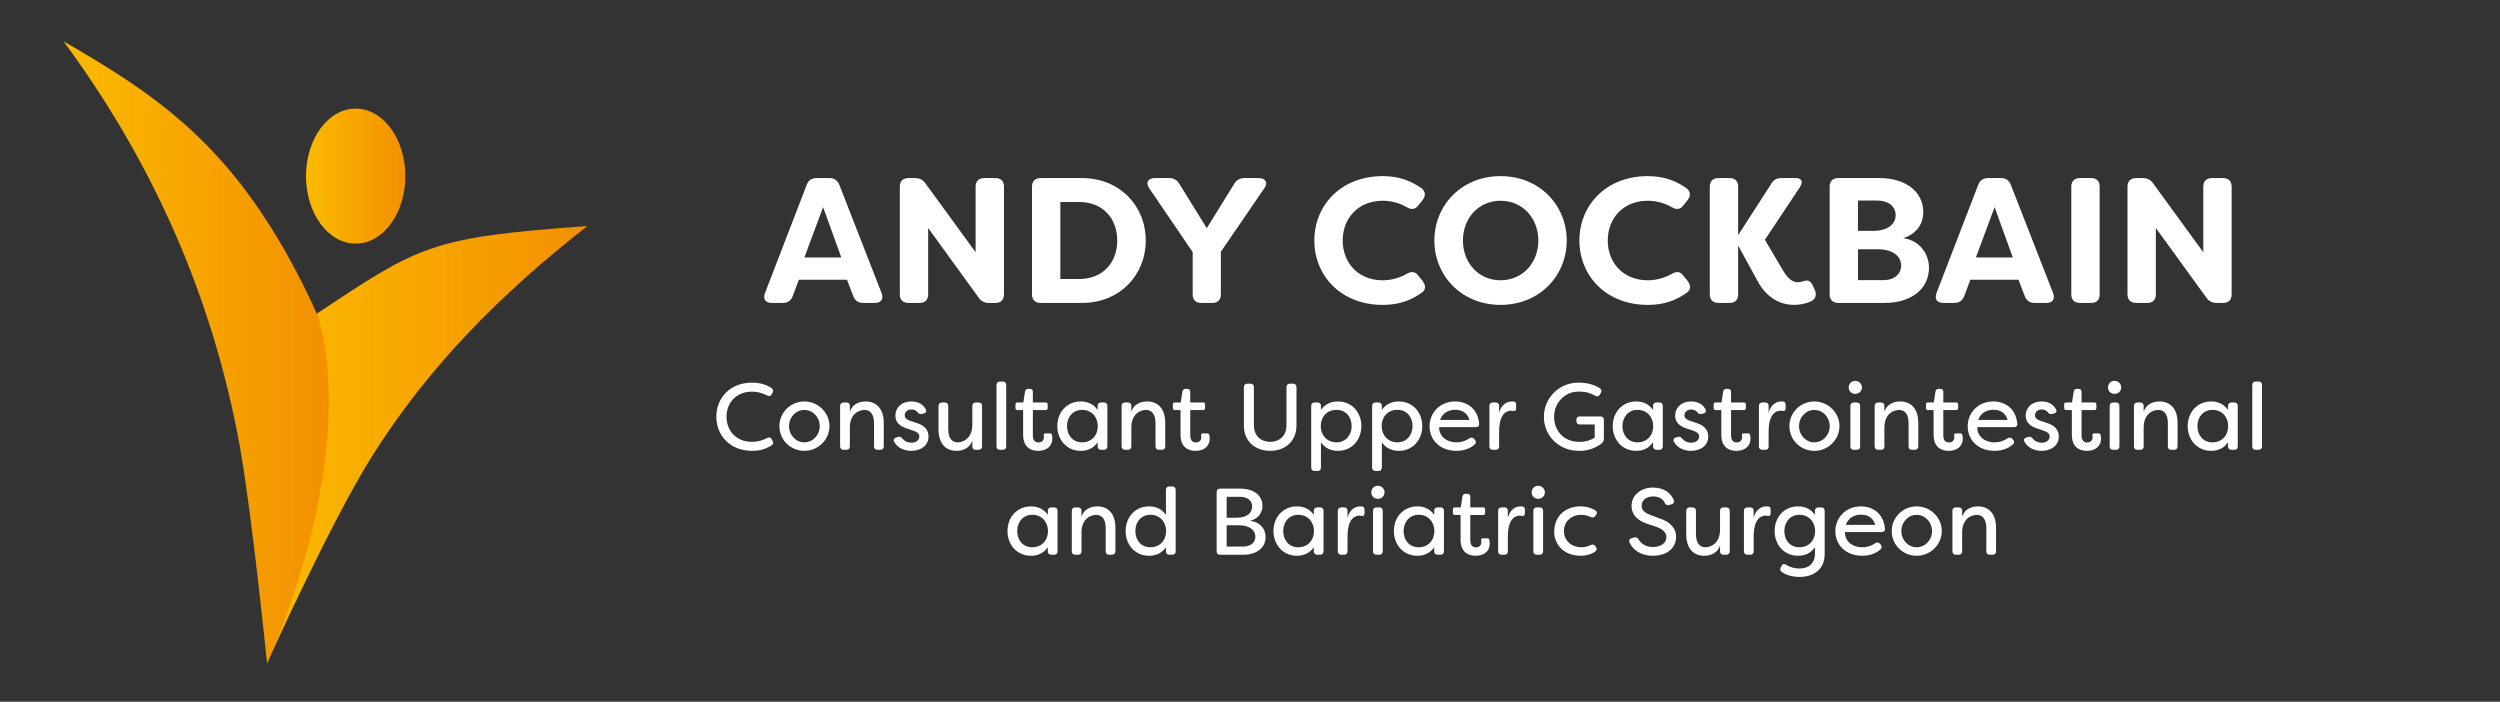 <?xml version="1.0" encoding="UTF-8"?><svg id="Layer_1" xmlns="http://www.w3.org/2000/svg" xmlns:xlink="http://www.w3.org/1999/xlink" viewBox="0 0 1920 538.94"><rect x="0" y="0" width="1920" height="538.94" fill="#333333" stroke="none"/><defs><style>.cls-1{fill:url(#linear-gradient);}.cls-1,.cls-2,.cls-3,.cls-4{stroke-width:0px;}.cls-2{fill:url(#linear-gradient-2);}.cls-3{fill:url(#linear-gradient-3);}.cls-4{fill:#fff;}</style><linearGradient id="linear-gradient" x1="235.01" y1="135.26" x2="311.32" y2="135.26" gradientUnits="userSpaceOnUse"><stop offset="0" stop-color="#fbba00"/><stop offset="1" stop-color="#f39000"/></linearGradient><linearGradient id="linear-gradient-2" x1="205.19" y1="341.65" x2="451.09" y2="341.65" xlink:href="#linear-gradient"/><linearGradient id="linear-gradient-3" x1="48.85" y1="270.74" x2="252.52" y2="270.74" xlink:href="#linear-gradient"/></defs><path class="cls-4" d="M587.5,225.11l32.05-83.14c1.24-3.42,3.84-5.21,7.67-5.21h9.73c3.83,0,6.3,1.79,7.67,5.21l32.46,83.14c1.64,4.52-.28,7.54-5.2,7.54h-8.91c-3.7,0-6.3-1.64-7.67-5.21l-4.79-12.6h-36.98l-4.66,12.46c-1.37,3.56-3.84,5.34-7.54,5.34h-8.62c-4.93,0-6.85-3.01-5.21-7.54ZM646.12,197.72l-13.97-38.62-14.38,38.62h28.35Z"/><path class="cls-4" d="M691.06,226.07v-82.73c0-4.25,2.47-6.58,6.71-6.58h4.93c3.56,0,6.03,1.24,8.08,4.12l38.49,52.86v-50.4c0-4.25,2.46-6.58,6.71-6.58h8.49c4.25,0,6.58,2.33,6.58,6.58v82.73c0,4.25-2.33,6.58-6.58,6.58h-4.93c-3.43,0-6.03-1.24-7.95-4.11l-38.76-53.42v50.95c0,4.25-2.33,6.58-6.57,6.58h-8.5c-4.24,0-6.71-2.33-6.71-6.58Z"/><path class="cls-4" d="M792.57,226.07v-82.73c0-4.25,2.46-6.58,6.71-6.58h31.64c29.17,0,49.03,21.51,49.03,47.95s-19.86,47.94-49.03,47.94h-31.64c-4.25,0-6.71-2.33-6.71-6.58ZM828.73,214.29c18.22,0,29.31-12.6,29.31-29.58s-11.1-29.59-29.31-29.59h-14.38v59.17h14.38Z"/><path class="cls-4" d="M915.98,226.07v-32.46l-33.29-48.9c-3.15-4.38-1.09-7.95,4.25-7.95h10.82c3.56,0,6.03,1.24,7.95,4.38l21.09,34.11,21.1-34.11c1.91-3.01,4.38-4.38,7.94-4.38h10.82c5.34,0,7.4,3.56,4.25,7.95l-33.29,48.62v32.74c0,4.25-2.33,6.58-6.57,6.58h-8.49c-4.25,0-6.58-2.33-6.58-6.58Z"/><path class="cls-4" d="M1009.41,184.71c0-26.72,20.14-49.45,52.6-49.45,12.33,0,21.37,3.56,29.31,9.04,3.43,2.33,3.84,5.75,1.37,9.18l-3.42,4.25c-2.46,3.42-5.48,3.42-9.18,1.23-5.48-3.15-12.06-4.79-18.08-4.79-19.17,0-30.82,13.7-30.82,30.55s11.65,30.54,30.82,30.54c6.03,0,12.61-1.64,18.08-4.79,3.7-2.2,6.71-2.2,9.18,1.24l3.42,4.24c2.47,3.56,2.33,6.58-.68,8.77-8.08,5.75-17.26,9.45-30,9.45-32.46,0-52.6-22.73-52.6-49.44Z"/><path class="cls-4" d="M1101.6,184.71c0-26.98,20.82-49.45,50.82-49.45s50.82,22.47,50.82,49.45-20.82,49.44-50.82,49.44-50.82-22.46-50.82-49.44ZM1181.46,184.71c0-16.99-12.05-30.55-29.04-30.55s-28.9,13.56-28.9,30.55,11.92,30.54,28.9,30.54,29.04-13.56,29.04-30.54Z"/><path class="cls-4" d="M1212.97,184.71c0-26.72,20.14-49.45,52.6-49.45,12.33,0,21.36,3.56,29.31,9.04,3.42,2.33,3.83,5.75,1.37,9.18l-3.42,4.25c-2.47,3.42-5.48,3.42-9.18,1.23-5.48-3.15-12.06-4.79-18.08-4.79-19.18,0-30.82,13.7-30.82,30.55s11.64,30.54,30.82,30.54c6.03,0,12.6-1.64,18.08-4.79,3.7-2.2,6.7-2.2,9.18,1.24l3.42,4.24c2.46,3.56,2.33,6.58-.68,8.77-8.08,5.75-17.26,9.45-30,9.45-32.46,0-52.6-22.73-52.6-49.44Z"/><path class="cls-4" d="M1349.13,214.56l-14.24-26.02v37.53c0,4.25-2.33,6.58-6.58,6.58h-8.49c-4.25,0-6.71-2.33-6.71-6.58v-82.73c0-4.25,2.46-6.58,6.71-6.58h8.49c4.25,0,6.58,2.33,6.58,6.58v37.25l25.34-39.31c1.78-3.16,4.24-4.52,7.81-4.52h10.95c4.93,0,6.03,2.75,3.16,7.26l-26.71,40.13,12.87,21.78c4.38,7.94,8.22,11.09,13.01,10.82.96-.14,2.74-.42,4.25-.96,3.56-1.09,5.2.41,6.85,3.97l1.37,3.01c1.64,3.69.68,7.26-3.7,9.03-3.97,1.64-8.22,2.33-12.32,2.33-12.46,0-22.6-7.4-28.63-19.59Z"/><path class="cls-4" d="M1481.45,205.52c0,16.44-13.56,27.12-34.1,27.12h-35.47c-4.25,0-6.71-2.33-6.71-6.58v-82.73c0-4.25,2.46-6.58,6.71-6.58h31.5c19.45,0,33.7,9.87,33.7,26.3,0,7.95-4.24,16.16-15.34,19.86,13.15,1.79,19.72,12.87,19.72,22.6ZM1426.94,154.03v23.28h11.5c12.32,0,17.39-5.89,17.39-12.06,0-7.12-6.03-11.23-14.11-11.23h-14.79ZM1460.08,203.88c0-6.3-5.34-12.46-18.08-12.46h-15.06v23.7h19.59c8.62,0,13.56-4.93,13.56-11.24Z"/><path class="cls-4" d="M1487.21,225.11l32.05-83.14c1.24-3.42,3.84-5.21,7.67-5.21h9.73c3.83,0,6.3,1.79,7.67,5.21l32.46,83.14c1.64,4.52-.28,7.54-5.2,7.54h-8.91c-3.7,0-6.3-1.64-7.67-5.21l-4.79-12.6h-36.98l-4.66,12.46c-1.37,3.56-3.84,5.34-7.54,5.34h-8.62c-4.93,0-6.85-3.01-5.21-7.54ZM1545.83,197.72l-13.97-38.62-14.38,38.62h28.35Z"/><path class="cls-4" d="M1590.76,226.07v-82.73c0-4.25,2.47-6.58,6.71-6.58h8.5c4.24,0,6.57,2.33,6.57,6.58v82.73c0,4.25-2.33,6.58-6.57,6.58h-8.5c-4.24,0-6.71-2.33-6.71-6.58Z"/><path class="cls-4" d="M1633.92,226.07v-82.73c0-4.25,2.46-6.58,6.71-6.58h4.93c3.56,0,6.03,1.24,8.08,4.12l38.5,52.86v-50.4c0-4.25,2.46-6.58,6.7-6.58h8.5c4.24,0,6.57,2.33,6.57,6.58v82.73c0,4.25-2.33,6.58-6.57,6.58h-4.93c-3.42,0-6.03-1.24-7.95-4.11l-38.76-53.42v50.95c0,4.25-2.33,6.58-6.58,6.58h-8.49c-4.25,0-6.71-2.33-6.71-6.58Z"/><path class="cls-4" d="M550.14,320.06c0-14.14,10.23-26.19,27.49-26.19,6.31,0,10.88,1.6,14.8,4.14,1.38.94,1.67,2.1.87,3.63l-.65,1.16c-.79,1.46-2.03,1.74-3.63.87-3.19-1.74-7.4-2.9-11.39-2.9-12.48,0-19.66,8.85-19.66,19.29s7.18,19.29,19.66,19.29c3.99,0,8.2-1.16,11.39-2.9,1.6-.87,2.83-.58,3.63.87l.65,1.16c.8,1.52.65,2.53-.43,3.34-3.99,2.68-8.63,4.42-15.23,4.42-17.26,0-27.49-12.04-27.49-26.19Z"/><path class="cls-4" d="M598.59,327.25c0-10.45,8.55-18.93,19.15-18.93s19.29,8.56,19.29,18.93-8.63,19-19.29,19-19.15-8.41-19.15-19ZM629.56,327.32c0-6.89-5.23-12.48-11.83-12.48s-11.75,5.59-11.75,12.48,5.3,12.4,11.75,12.4,11.83-5.51,11.83-12.4Z"/><path class="cls-4" d="M645.21,342.84v-31.12c0-1.67,1.02-2.61,2.68-2.61h2.18c1.67,0,2.61.94,2.61,2.61v4.5c1.59-5.08,6.23-7.91,12.11-7.91,8.05,0,13.93,5.23,13.93,16.61v17.92c0,1.67-1.02,2.61-2.68,2.61h-2.17c-1.67,0-2.61-.94-2.61-2.61v-17.85c0-7.47-3.42-10.16-7.26-10.16s-11.32,2.54-11.32,13.57v14.44c0,1.67-.94,2.61-2.61,2.61h-2.18c-1.67,0-2.68-.94-2.68-2.61Z"/><path class="cls-4" d="M686.69,339.22c-.87-1.67,0-2.83,1.75-3.27l1.52-.43c1.46-.36,2.32.29,3.27,1.52,1.45,1.82,3.92,2.97,6.74,2.97,3.49,0,6.1-2.03,6.1-4.78,0-2.32-1.96-3.56-4.5-4.42l-4.86-1.67c-5.59-1.67-9.07-4.79-9.07-9.94,0-6.24,4.93-10.88,12.19-10.88,4.42,0,8.7,1.52,11.1,5.95.94,1.67.08,2.97-1.67,3.34l-1.38.29c-1.52.43-2.39-.22-3.41-1.53-1.24-1.45-2.83-1.89-4.42-1.89-3.19,0-5.23,1.96-5.23,4.5,0,2.32,2.1,3.56,4.21,4.21l5.22,1.74c6.96,2.17,8.85,6.45,8.85,10.37,0,6.96-6.09,10.95-13.2,10.95-5.59,0-10.73-2.39-13.2-7.03Z"/><path class="cls-4" d="M720.78,329.64v-17.92c0-1.67.94-2.61,2.61-2.61h2.18c1.67,0,2.68.94,2.68,2.61v17.85c0,7.4,3.34,10.15,7.18,10.15s11.32-2.6,11.32-13.56v-14.44c0-1.67.94-2.61,2.61-2.61h2.18c1.67,0,2.68.94,2.68,2.61v31.12c0,1.67-1.02,2.61-2.68,2.61h-2.18c-1.67,0-2.61-.94-2.61-2.61v-4.5c-1.59,5.08-6.23,7.91-12.11,7.91-8.05,0-13.86-5.23-13.86-16.61Z"/><path class="cls-4" d="M765.31,342.84v-47.23c0-1.67,1.02-2.6,2.68-2.6h2.17c1.67,0,2.61.94,2.61,2.6v47.23c0,1.67-.94,2.61-2.61,2.61h-2.17c-1.67,0-2.68-.94-2.68-2.61Z"/><path class="cls-4" d="M785.76,333.92v-19h-4.43c-.94,0-1.45-.58-1.45-1.53v-2.82c0-.94.5-1.46,1.45-1.46h4.57l1.31-8.34c.22-1.38,1.02-2.1,2.32-2.1h1.53c1.38,0,2.17.87,2.17,2.24v8.2h9.94c.94,0,1.45.51,1.45,1.46v2.82c0,.94-.5,1.53-1.45,1.53h-9.94v19.44c0,3.92,1.89,5.45,4.21,5.45s4.28-1.31,4.28-3.92c0-.29,0-.8-.15-1.38-.14-1.02.29-1.67,1.31-1.67h3.34c.87,0,1.53.36,1.67,1.31.29,1.23.29,2.61.29,2.68,0,5.44-3.92,9.43-10.88,9.43-5.8,0-11.53-2.97-11.53-12.33Z"/><path class="cls-4" d="M812.01,327.25c0-10.45,7.18-18.93,17.99-18.93,4.86,0,9.58,1.67,12.98,6.52v-3.12c0-1.67,1.02-2.61,2.68-2.61h2.18c1.67,0,2.61.94,2.61,2.61v31.12c0,1.67-.94,2.61-2.61,2.61h-2.18c-1.67,0-2.68-.94-2.68-2.61v-3.12c-3.41,4.86-8.12,6.53-12.98,6.53-10.81,0-17.99-8.56-17.99-19ZM843.13,327.25c-.08-7.18-4.93-12.48-12.12-12.48s-11.54,5.74-11.54,12.48,4.21,12.47,11.54,12.47,12.04-5.29,12.12-12.47Z"/><path class="cls-4" d="M861.4,342.84v-31.12c0-1.67,1.02-2.61,2.68-2.61h2.17c1.67,0,2.61.94,2.61,2.61v4.5c1.6-5.08,6.24-7.91,12.12-7.91,8.05,0,13.93,5.23,13.93,16.61v17.92c0,1.67-1.02,2.61-2.68,2.61h-2.18c-1.67,0-2.61-.94-2.61-2.61v-17.85c0-7.47-3.41-10.16-7.26-10.16s-11.32,2.54-11.32,13.57v14.44c0,1.67-.94,2.61-2.61,2.61h-2.17c-1.67,0-2.68-.94-2.68-2.61Z"/><path class="cls-4" d="M906.65,333.92v-19h-4.43c-.94,0-1.45-.58-1.45-1.53v-2.82c0-.94.5-1.46,1.45-1.46h4.57l1.31-8.34c.22-1.38,1.02-2.1,2.32-2.1h1.53c1.38,0,2.17.87,2.17,2.24v8.2h9.94c.94,0,1.45.51,1.45,1.46v2.82c0,.94-.5,1.53-1.45,1.53h-9.94v19.44c0,3.92,1.89,5.45,4.21,5.45s4.28-1.31,4.28-3.92c0-.29,0-.8-.15-1.38-.14-1.02.29-1.67,1.31-1.67h3.34c.87,0,1.53.36,1.67,1.31.29,1.23.29,2.61.29,2.68,0,5.44-3.92,9.43-10.88,9.43-5.8,0-11.53-2.97-11.53-12.33Z"/><path class="cls-4" d="M955.31,326.59v-29.3c0-1.68,1.02-2.61,2.61-2.61h2.46c1.67,0,2.61.94,2.61,2.61v29.3c0,8.56,5.81,12.76,12.48,12.76s12.55-4.2,12.55-12.76v-29.3c0-1.68.94-2.61,2.61-2.61h2.39c1.67,0,2.68.94,2.68,2.61v29.3c0,12.91-9.29,19.66-20.24,19.66s-20.17-6.74-20.17-19.66Z"/><path class="cls-4" d="M1007.01,359.09v-47.37c0-1.67,1.02-2.61,2.68-2.61h2.18c1.67,0,2.61.94,2.61,2.61v3.12c3.41-4.86,8.19-6.52,13.05-6.52,10.81,0,17.99,8.48,17.99,18.93s-7.18,19-17.99,19c-4.86,0-9.65-1.67-13.05-6.53v19.37c0,1.67-.94,2.61-2.61,2.61h-2.18c-1.67,0-2.68-.94-2.68-2.61ZM1038.07,327.25c0-6.74-4.21-12.48-11.61-12.48s-12.05,5.3-12.12,12.48c.07,7.18,5,12.47,12.12,12.47s11.61-5.66,11.61-12.47Z"/><path class="cls-4" d="M1053.79,359.09v-47.37c0-1.67,1.02-2.61,2.68-2.61h2.18c1.67,0,2.61.94,2.61,2.61v3.12c3.41-4.86,8.19-6.52,13.05-6.52,10.81,0,17.99,8.48,17.99,18.93s-7.18,19-17.99,19c-4.86,0-9.65-1.67-13.05-6.53v19.37c0,1.67-.94,2.61-2.61,2.61h-2.18c-1.67,0-2.68-.94-2.68-2.61ZM1084.84,327.25c0-6.74-4.21-12.48-11.61-12.48s-12.05,5.3-12.12,12.48c.07,7.18,5,12.47,12.12,12.47s11.61-5.66,11.61-12.47Z"/><path class="cls-4" d="M1097.89,327.39c0-10.59,8.26-19.07,19.59-19.07,9.14,0,17.48,5.44,18.49,17.04.22,1.74-.79,2.68-2.53,2.68h-28.15c-.22,6.75,5.37,11.68,13.28,11.68,3.56,0,6.74-.94,9.87-3.05,1.38-.87,2.53-.79,3.7.36l.5.58c1.16,1.24,1.16,2.75-.5,4.14-4.21,3.41-9.07,4.49-13.64,4.49-12.77,0-20.6-8.48-20.6-18.86ZM1128.57,322.53c-1.89-6.46-6.96-7.84-10.95-7.84-4.21,0-9.43,1.67-11.68,7.84h22.63Z"/><path class="cls-4" d="M1143.86,342.84v-31.12c0-1.67,1.02-2.61,2.68-2.61h2.17c1.67,0,2.61.94,2.61,2.61v5.52c1.24-5.81,5.37-8.92,9.72-8.92l1.6.07c1.53.22,1.75,1.45,1.75,2.9v2.1c0,1.82-.73,2.54-1.96,2.25-.65-.15-1.31-.22-1.96-.22-2.61,0-9.14,1.31-9.14,16.18v11.24c0,1.67-.94,2.61-2.61,2.61h-2.17c-1.67,0-2.68-.94-2.68-2.61Z"/><path class="cls-4" d="M1185.7,320.21c0-14.66,11.76-26.34,26.41-26.34,6.24,0,11.53,1.16,16.46,4.21,1.38.87,1.67,2.1.87,3.63l-.72,1.24c-.8,1.59-2.03,1.81-3.63.94-5.66-3.05-9.14-3.12-12.98-3.12-10.3,0-18.57,8.56-18.57,19.37,0,9.73,6.52,19.22,19.59,19.22,4.42,0,8.19-1.09,11.61-3.26v-10.09h-11.47c-1.67,0-2.61-1.02-2.61-2.68v-.87c0-1.67.94-2.6,2.61-2.6h15.89c1.67,0,2.61.94,2.61,2.6v14.66c0,1.38-.58,2.53-2.25,3.84-5.8,4.28-12.11,5.3-16.75,5.3-15.75,0-27.06-11.75-27.06-26.04Z"/><path class="cls-4" d="M1238.57,327.25c0-10.45,7.18-18.93,18-18.93,4.86,0,9.57,1.67,12.98,6.52v-3.12c0-1.67,1.02-2.61,2.68-2.61h2.17c1.67,0,2.61.94,2.61,2.61v31.12c0,1.67-.94,2.61-2.61,2.61h-2.17c-1.67,0-2.68-.94-2.68-2.61v-3.12c-3.42,4.86-8.13,6.53-12.98,6.53-10.81,0-18-8.56-18-19ZM1269.69,327.25c-.07-7.18-4.93-12.48-12.11-12.48s-11.54,5.74-11.54,12.48,4.2,12.47,11.54,12.47,12.04-5.29,12.11-12.47Z"/><path class="cls-4" d="M1285.56,339.22c-.87-1.67,0-2.83,1.74-3.27l1.53-.43c1.45-.36,2.32.29,3.27,1.52,1.45,1.82,3.91,2.97,6.74,2.97,3.48,0,6.09-2.03,6.09-4.78,0-2.32-1.96-3.56-4.49-4.42l-4.86-1.67c-5.59-1.67-9.07-4.79-9.07-9.94,0-6.24,4.93-10.88,12.19-10.88,4.42,0,8.7,1.52,11.1,5.95.94,1.67.07,2.97-1.67,3.34l-1.38.29c-1.53.43-2.39-.22-3.41-1.53-1.24-1.45-2.83-1.89-4.43-1.89-3.19,0-5.23,1.96-5.23,4.5,0,2.32,2.11,3.56,4.21,4.21l5.23,1.74c6.96,2.17,8.85,6.45,8.85,10.37,0,6.96-6.1,10.95-13.2,10.95-5.59,0-10.74-2.39-13.2-7.03Z"/><path class="cls-4" d="M1321.97,333.92v-19h-4.43c-.94,0-1.45-.58-1.45-1.53v-2.82c0-.94.5-1.46,1.45-1.46h4.57l1.31-8.34c.22-1.38,1.02-2.1,2.32-2.1h1.53c1.38,0,2.17.87,2.17,2.24v8.2h9.94c.94,0,1.45.51,1.45,1.46v2.82c0,.94-.5,1.53-1.45,1.53h-9.94v19.44c0,3.92,1.89,5.45,4.21,5.45s4.28-1.31,4.28-3.92c0-.29,0-.8-.15-1.38-.14-1.02.29-1.67,1.31-1.67h3.34c.87,0,1.53.36,1.67,1.31.29,1.23.29,2.61.29,2.68,0,5.44-3.92,9.43-10.88,9.43-5.8,0-11.53-2.97-11.53-12.33Z"/><path class="cls-4" d="M1350.83,342.84v-31.12c0-1.67,1.02-2.61,2.68-2.61h2.18c1.67,0,2.61.94,2.61,2.61v5.52c1.23-5.81,5.37-8.92,9.72-8.92l1.6.07c1.52.22,1.74,1.45,1.74,2.9v2.1c0,1.82-.72,2.54-1.96,2.25-.65-.15-1.31-.22-1.96-.22-2.61,0-9.14,1.31-9.14,16.18v11.24c0,1.67-.94,2.61-2.61,2.61h-2.18c-1.67,0-2.68-.94-2.68-2.61Z"/><path class="cls-4" d="M1374.26,327.25c0-10.45,8.56-18.93,19.15-18.93s19.29,8.56,19.29,18.93-8.63,19-19.29,19-19.15-8.41-19.15-19ZM1405.23,327.32c0-6.89-5.22-12.48-11.82-12.48s-11.76,5.59-11.76,12.48,5.3,12.4,11.76,12.4,11.82-5.51,11.82-12.4Z"/><path class="cls-4" d="M1419.79,297.57c0-2.82,2.11-5.08,5-5.08s5.15,2.25,5.15,5.08-2.25,4.93-5.15,4.93-5-2.17-5-4.93ZM1421.1,342.84v-31.12c0-1.67,1.02-2.61,2.68-2.61h2.18c1.67,0,2.61.94,2.61,2.61v31.12c0,1.67-.94,2.61-2.61,2.61h-2.18c-1.67,0-2.68-.94-2.68-2.61Z"/><path class="cls-4" d="M1439.74,342.84v-31.12c0-1.67,1.02-2.61,2.68-2.61h2.18c1.67,0,2.61.94,2.61,2.61v4.5c1.59-5.08,6.23-7.91,12.11-7.91,8.05,0,13.93,5.23,13.93,16.61v17.92c0,1.67-1.02,2.61-2.68,2.61h-2.17c-1.67,0-2.61-.94-2.61-2.61v-17.85c0-7.47-3.42-10.16-7.26-10.16s-11.32,2.54-11.32,13.57v14.44c0,1.67-.94,2.61-2.61,2.61h-2.18c-1.67,0-2.68-.94-2.68-2.61Z"/><path class="cls-4" d="M1485,333.92v-19h-4.43c-.94,0-1.45-.58-1.45-1.53v-2.82c0-.94.5-1.46,1.45-1.46h4.57l1.31-8.34c.22-1.38,1.02-2.1,2.32-2.1h1.53c1.38,0,2.17.87,2.17,2.24v8.2h9.94c.94,0,1.45.51,1.45,1.46v2.82c0,.94-.5,1.53-1.45,1.53h-9.94v19.44c0,3.92,1.89,5.45,4.21,5.45s4.28-1.31,4.28-3.92c0-.29,0-.8-.15-1.38-.14-1.02.29-1.67,1.31-1.67h3.34c.87,0,1.53.36,1.67,1.31.29,1.23.29,2.61.29,2.68,0,5.44-3.92,9.43-10.88,9.43-5.8,0-11.53-2.97-11.53-12.33Z"/><path class="cls-4" d="M1511.18,327.39c0-10.59,8.26-19.07,19.59-19.07,9.14,0,17.48,5.44,18.49,17.04.22,1.74-.79,2.68-2.53,2.68h-28.15c-.22,6.75,5.37,11.68,13.28,11.68,3.56,0,6.74-.94,9.87-3.05,1.38-.87,2.53-.79,3.7.36l.5.58c1.16,1.24,1.16,2.75-.5,4.14-4.21,3.41-9.07,4.49-13.64,4.49-12.77,0-20.6-8.48-20.6-18.86ZM1541.86,322.53c-1.89-6.46-6.96-7.84-10.95-7.84-4.21,0-9.43,1.67-11.68,7.84h22.63Z"/><path class="cls-4" d="M1554.76,339.22c-.87-1.67,0-2.83,1.75-3.27l1.52-.43c1.46-.36,2.32.29,3.27,1.52,1.45,1.82,3.92,2.97,6.74,2.97,3.49,0,6.1-2.03,6.1-4.78,0-2.32-1.96-3.56-4.5-4.42l-4.86-1.67c-5.59-1.67-9.07-4.79-9.07-9.94,0-6.24,4.93-10.88,12.19-10.88,4.42,0,8.7,1.52,11.1,5.95.94,1.67.08,2.97-1.67,3.34l-1.38.29c-1.52.43-2.39-.22-3.41-1.53-1.24-1.45-2.83-1.89-4.42-1.89-3.19,0-5.23,1.96-5.23,4.5,0,2.32,2.1,3.56,4.21,4.21l5.22,1.74c6.96,2.17,8.85,6.45,8.85,10.37,0,6.96-6.09,10.95-13.2,10.95-5.59,0-10.73-2.39-13.2-7.03Z"/><path class="cls-4" d="M1591.17,333.92v-19h-4.43c-.94,0-1.45-.58-1.45-1.53v-2.82c0-.94.5-1.46,1.45-1.46h4.57l1.31-8.34c.22-1.38,1.02-2.1,2.32-2.1h1.53c1.38,0,2.17.87,2.17,2.24v8.2h9.94c.94,0,1.45.51,1.45,1.46v2.82c0,.94-.5,1.53-1.45,1.53h-9.94v19.44c0,3.92,1.89,5.45,4.21,5.45s4.28-1.31,4.28-3.92c0-.29,0-.8-.15-1.38-.14-1.02.29-1.67,1.31-1.67h3.34c.87,0,1.53.36,1.67,1.31.29,1.23.29,2.61.29,2.68,0,5.44-3.92,9.43-10.88,9.43-5.8,0-11.53-2.97-11.53-12.33Z"/><path class="cls-4" d="M1618.94,297.57c0-2.82,2.11-5.08,5-5.08s5.15,2.25,5.15,5.08-2.25,4.93-5.15,4.93-5-2.17-5-4.93ZM1620.24,342.84v-31.12c0-1.67,1.02-2.61,2.68-2.61h2.18c1.67,0,2.61.94,2.61,2.61v31.12c0,1.67-.94,2.61-2.61,2.61h-2.18c-1.67,0-2.68-.94-2.68-2.61Z"/><path class="cls-4" d="M1638.88,342.84v-31.12c0-1.67,1.02-2.61,2.68-2.61h2.17c1.67,0,2.61.94,2.61,2.61v4.5c1.6-5.08,6.24-7.91,12.12-7.91,8.05,0,13.93,5.23,13.93,16.61v17.92c0,1.67-1.02,2.61-2.68,2.61h-2.18c-1.67,0-2.61-.94-2.61-2.61v-17.85c0-7.47-3.41-10.16-7.26-10.16s-11.32,2.54-11.32,13.57v14.44c0,1.67-.94,2.61-2.61,2.61h-2.17c-1.67,0-2.68-.94-2.68-2.61Z"/><path class="cls-4" d="M1680.14,327.25c0-10.45,7.18-18.93,18-18.93,4.86,0,9.57,1.67,12.98,6.52v-3.12c0-1.67,1.02-2.61,2.68-2.61h2.17c1.67,0,2.61.94,2.61,2.61v31.12c0,1.67-.94,2.61-2.61,2.61h-2.17c-1.67,0-2.68-.94-2.68-2.61v-3.12c-3.42,4.86-8.13,6.53-12.98,6.53-10.81,0-18-8.56-18-19ZM1711.26,327.25c-.07-7.18-4.93-12.48-12.11-12.48s-11.54,5.74-11.54,12.48,4.2,12.47,11.54,12.47,12.04-5.29,12.11-12.47Z"/><path class="cls-4" d="M1729.75,342.84v-47.23c0-1.67,1.02-2.6,2.68-2.6h2.18c1.67,0,2.61.94,2.61,2.6v47.23c0,1.67-.94,2.61-2.61,2.61h-2.18c-1.67,0-2.68-.94-2.68-2.61Z"/><path class="cls-4" d="M773.75,407.83c0-10.45,7.18-18.93,17.99-18.93,4.86,0,9.58,1.67,12.98,6.52v-3.12c0-1.67,1.02-2.61,2.68-2.61h2.18c1.67,0,2.61.94,2.61,2.61v31.12c0,1.67-.94,2.61-2.61,2.61h-2.18c-1.67,0-2.68-.94-2.68-2.61v-3.12c-3.41,4.86-8.12,6.53-12.98,6.53-10.81,0-17.99-8.56-17.99-19ZM804.87,407.83c-.08-7.18-4.93-12.48-12.12-12.48s-11.54,5.74-11.54,12.48,4.21,12.47,11.54,12.47,12.04-5.29,12.12-12.47Z"/><path class="cls-4" d="M823.14,423.42v-31.12c0-1.67,1.02-2.61,2.68-2.61h2.17c1.67,0,2.61.94,2.61,2.61v4.5c1.6-5.08,6.24-7.91,12.12-7.91,8.05,0,13.93,5.23,13.93,16.61v17.92c0,1.67-1.02,2.61-2.68,2.61h-2.18c-1.67,0-2.61-.94-2.61-2.61v-17.85c0-7.47-3.41-10.16-7.26-10.16s-11.32,2.54-11.32,13.57v14.44c0,1.67-.94,2.61-2.61,2.61h-2.17c-1.67,0-2.68-.94-2.68-2.61Z"/><path class="cls-4" d="M864.47,407.83c0-10.45,7.18-18.93,17.99-18.93,4.86,0,9.58,1.67,12.98,6.52v-19.22c0-1.67,1.02-2.6,2.68-2.6h2.18c1.67,0,2.61.94,2.61,2.6v47.23c0,1.67-.94,2.61-2.61,2.61h-2.18c-1.67,0-2.68-.94-2.68-2.61v-3.12c-3.41,4.86-8.12,6.53-12.98,6.53-10.8,0-17.99-8.56-17.99-19ZM895.6,407.83c-.07-7.18-4.93-12.48-12.12-12.48s-11.53,5.74-11.53,12.48,4.2,12.47,11.53,12.47,12.05-5.29,12.12-12.47Z"/><path class="cls-4" d="M971.97,412.47c0,8.2-6.82,13.57-16.98,13.57h-17.99c-1.67,0-2.61-.94-2.61-2.61v-45.55c0-1.68.94-2.61,2.61-2.61h15.67c9.73,0,16.9,4.93,16.9,13.13,0,5.23-2.97,9.94-9.58,11.61,7.99.87,11.98,6.24,11.98,12.48ZM942.07,381.57v16.03h7.7c8.63,0,11.89-4.28,11.89-8.63,0-4.86-4.2-7.4-9.07-7.4h-10.52ZM964.13,412.18c0-4.5-3.77-8.77-12.77-8.77h-9.29v16.32h12.84c5.37,0,9.21-2.97,9.21-7.55Z"/><path class="cls-4" d="M978.04,407.83c0-10.45,7.18-18.93,17.99-18.93,4.86,0,9.58,1.67,12.98,6.52v-3.12c0-1.67,1.02-2.61,2.68-2.61h2.18c1.67,0,2.61.94,2.61,2.61v31.12c0,1.67-.94,2.61-2.61,2.61h-2.18c-1.67,0-2.68-.94-2.68-2.61v-3.12c-3.41,4.86-8.12,6.53-12.98,6.53-10.81,0-17.99-8.56-17.99-19ZM1009.16,407.83c-.08-7.18-4.93-12.48-12.12-12.48s-11.54,5.74-11.54,12.48,4.21,12.47,11.54,12.47,12.04-5.29,12.12-12.47Z"/><path class="cls-4" d="M1027.43,423.42v-31.12c0-1.67,1.02-2.61,2.68-2.61h2.18c1.67,0,2.61.94,2.61,2.61v5.52c1.23-5.81,5.37-8.92,9.72-8.92l1.6.07c1.52.22,1.74,1.45,1.74,2.9v2.1c0,1.82-.72,2.54-1.96,2.25-.65-.15-1.31-.22-1.96-.22-2.61,0-9.14,1.31-9.14,16.18v11.24c0,1.67-.94,2.61-2.61,2.61h-2.18c-1.67,0-2.68-.94-2.68-2.61Z"/><path class="cls-4" d="M1053.17,378.15c0-2.82,2.1-5.08,5-5.08s5.15,2.25,5.15,5.08-2.24,4.93-5.15,4.93-5-2.17-5-4.93ZM1054.48,423.42v-31.12c0-1.67,1.02-2.61,2.68-2.61h2.17c1.67,0,2.61.94,2.61,2.61v31.12c0,1.67-.94,2.61-2.61,2.61h-2.17c-1.67,0-2.68-.94-2.68-2.61Z"/><path class="cls-4" d="M1070.5,407.83c0-10.45,7.18-18.93,18-18.93,4.86,0,9.57,1.67,12.98,6.52v-3.12c0-1.67,1.02-2.61,2.68-2.61h2.17c1.67,0,2.61.94,2.61,2.61v31.12c0,1.67-.94,2.61-2.61,2.61h-2.17c-1.67,0-2.68-.94-2.68-2.61v-3.12c-3.42,4.86-8.13,6.53-12.98,6.53-10.81,0-18-8.56-18-19ZM1101.62,407.83c-.07-7.18-4.93-12.48-12.11-12.48s-11.54,5.74-11.54,12.48,4.2,12.47,11.54,12.47,12.04-5.29,12.11-12.47Z"/><path class="cls-4" d="M1121.71,414.5v-19h-4.43c-.94,0-1.45-.58-1.45-1.53v-2.82c0-.94.5-1.46,1.45-1.46h4.57l1.31-8.34c.22-1.38,1.02-2.1,2.32-2.1h1.53c1.38,0,2.17.87,2.17,2.24v8.2h9.94c.94,0,1.45.51,1.45,1.46v2.82c0,.94-.5,1.53-1.45,1.53h-9.94v19.44c0,3.92,1.89,5.45,4.21,5.45s4.28-1.31,4.28-3.92c0-.29,0-.8-.15-1.38-.14-1.02.29-1.67,1.31-1.67h3.34c.87,0,1.53.36,1.67,1.31.29,1.23.29,2.61.29,2.68,0,5.44-3.92,9.43-10.88,9.43-5.8,0-11.53-2.97-11.53-12.33Z"/><path class="cls-4" d="M1150.57,423.42v-31.12c0-1.67,1.02-2.61,2.68-2.61h2.17c1.67,0,2.61.94,2.61,2.61v5.52c1.24-5.81,5.37-8.92,9.72-8.92l1.6.07c1.53.22,1.75,1.45,1.75,2.9v2.1c0,1.82-.73,2.54-1.96,2.25-.65-.15-1.31-.22-1.96-.22-2.61,0-9.14,1.31-9.14,16.18v11.24c0,1.67-.94,2.61-2.61,2.61h-2.17c-1.67,0-2.68-.94-2.68-2.61Z"/><path class="cls-4" d="M1176.31,378.15c0-2.82,2.11-5.08,5-5.08s5.15,2.25,5.15,5.08-2.25,4.93-5.15,4.93-5-2.17-5-4.93ZM1177.62,423.42v-31.12c0-1.67,1.02-2.61,2.68-2.61h2.18c1.67,0,2.61.94,2.61,2.61v31.12c0,1.67-.94,2.61-2.61,2.61h-2.18c-1.67,0-2.68-.94-2.68-2.61Z"/><path class="cls-4" d="M1193.64,408.26c0-10.66,7.33-19.37,20.45-19.37,2.9,0,6.82.58,10.95,2.97,1.53.87,1.75,2.32.73,3.7l-.58.72c-1.02,1.38-2.1,1.45-3.7.72-3.12-1.52-6.24-1.6-7.03-1.6-7.7,0-13.35,5.08-13.35,12.41s5.66,12.47,13.35,12.47c.79,0,3.91-.07,7.03-1.59,1.6-.8,2.75-.65,3.7.72l.5.72c1.02,1.38.51,3.12-1.81,4.28-3.63,1.96-7.18,2.39-9.8,2.39-12.83,0-20.45-8.2-20.45-18.57Z"/><path class="cls-4" d="M1251.44,416.53c-.72-1.6.14-2.82,1.74-3.27l2.1-.5c1.6-.36,2.47.21,3.27,1.74,1.82,3.12,5.66,5.59,10.74,5.59,6.52,0,10.51-3.19,10.51-7.55,0-3.85-3.19-6.24-7.33-7.76l-7.54-2.54c-9.58-3.19-11.9-8.92-11.9-13.64,0-8.78,7.69-14.15,16.46-14.15,7.98,0,13.64,3.85,15.96,9.58.65,1.6-.14,2.83-1.74,3.27l-1.81.58c-1.6.43-2.61-.15-3.34-1.67-1.67-3.34-4.79-4.93-8.99-4.93-4.79,0-8.78,2.61-8.78,7.11,0,2.11.65,4.86,6.46,7.03l7.54,2.83c8.56,2.68,12.48,8.34,12.48,13.79,0,9.14-7.26,14.79-17.85,14.79-8.99,0-15.38-4.35-17.99-10.3Z"/><path class="cls-4" d="M1295.03,410.22v-17.92c0-1.67.94-2.61,2.6-2.61h2.18c1.67,0,2.68.94,2.68,2.61v17.85c0,7.4,3.34,10.15,7.18,10.15s11.32-2.6,11.32-13.56v-14.44c0-1.67.94-2.61,2.61-2.61h2.17c1.67,0,2.68.94,2.68,2.61v31.12c0,1.67-1.02,2.61-2.68,2.61h-2.17c-1.67,0-2.61-.94-2.61-2.61v-4.5c-1.6,5.08-6.24,7.91-12.12,7.91-8.05,0-13.85-5.23-13.85-16.61Z"/><path class="cls-4" d="M1339.34,423.42v-31.12c0-1.67,1.02-2.61,2.68-2.61h2.17c1.67,0,2.61.94,2.61,2.61v5.52c1.24-5.81,5.37-8.92,9.72-8.92l1.6.07c1.53.22,1.75,1.45,1.75,2.9v2.1c0,1.82-.73,2.54-1.96,2.25-.65-.15-1.31-.22-1.96-.22-2.61,0-9.14,1.31-9.14,16.18v11.24c0,1.67-.94,2.61-2.61,2.61h-2.17c-1.67,0-2.68-.94-2.68-2.61Z"/><path class="cls-4" d="M1368.42,439.31c-1.31-.87-1.52-2.18-.79-3.63l.58-1.02c.79-1.67,2.03-1.82,3.55-.87,3.12,1.96,6.68,2.83,10.38,2.83,6.96,0,11.75-3.99,11.75-11.69v-4.64c-3.41,4.86-8.12,6.53-12.98,6.53-10.88,0-17.99-8.56-17.99-19s7.11-18.93,17.99-18.93c4.86,0,9.58,1.67,12.98,6.52v-3.19c0-1.6,1.02-2.54,2.68-2.54h2.11c1.67,0,2.68.94,2.68,2.61v33.15c0,12.33-9.07,17.63-19.15,17.63-6.31,0-10.45-1.6-13.79-3.77ZM1394.03,407.83c-.08-7.18-4.93-12.48-12.12-12.48s-11.54,5.74-11.54,12.48,4.21,12.47,11.54,12.47,12.04-5.29,12.12-12.47Z"/><path class="cls-4" d="M1409.54,407.97c0-10.59,8.26-19.07,19.59-19.07,9.14,0,17.48,5.44,18.49,17.04.22,1.74-.79,2.68-2.53,2.68h-28.15c-.22,6.75,5.37,11.68,13.28,11.68,3.56,0,6.74-.94,9.87-3.05,1.38-.87,2.53-.79,3.7.36l.5.58c1.16,1.24,1.16,2.75-.5,4.14-4.21,3.41-9.07,4.49-13.64,4.49-12.77,0-20.6-8.48-20.6-18.86ZM1440.22,403.11c-1.89-6.46-6.96-7.84-10.95-7.84-4.21,0-9.43,1.67-11.68,7.84h22.63Z"/><path class="cls-4" d="M1452.84,407.83c0-10.45,8.55-18.93,19.15-18.93s19.29,8.56,19.29,18.93-8.63,19-19.29,19-19.15-8.41-19.15-19ZM1483.81,407.9c0-6.89-5.23-12.48-11.83-12.48s-11.75,5.59-11.75,12.48,5.3,12.4,11.75,12.4,11.83-5.51,11.83-12.4Z"/><path class="cls-4" d="M1499.46,423.42v-31.12c0-1.67,1.02-2.61,2.68-2.61h2.18c1.67,0,2.61.94,2.61,2.61v4.5c1.59-5.08,6.23-7.91,12.11-7.91,8.05,0,13.93,5.23,13.93,16.61v17.92c0,1.67-1.02,2.61-2.68,2.61h-2.17c-1.67,0-2.61-.94-2.61-2.61v-17.85c0-7.47-3.42-10.16-7.26-10.16s-11.32,2.54-11.32,13.57v14.44c0,1.67-.94,2.61-2.61,2.61h-2.18c-1.67,0-2.68-.94-2.68-2.61Z"/><ellipse class="cls-1" cx="273.16" cy="135.26" rx="38.15" ry="51.85"/><path class="cls-2" d="M285.54,350.63c44.02-69.84,99.01-124.91,165.55-177.03-119.72,8.62-128.52,14.49-207.76,67.31,0,0,23.82,116.84-38.14,268.79l2.84-6.85s46.82-103.34,77.51-152.22Z"/><path class="cls-3" d="M243.33,240.91c-12.93-28.53-26.15-52.46-39.73-73.21C157.56,97.4,107.24,65.6,48.85,31.77c69.53,94.39,114.73,197.54,135.4,311.32,9.41,53.49,20.14,159.76,20.14,159.76l.8,6.85c75.37-177.27,38.14-268.79,38.14-268.79Z"/></svg>